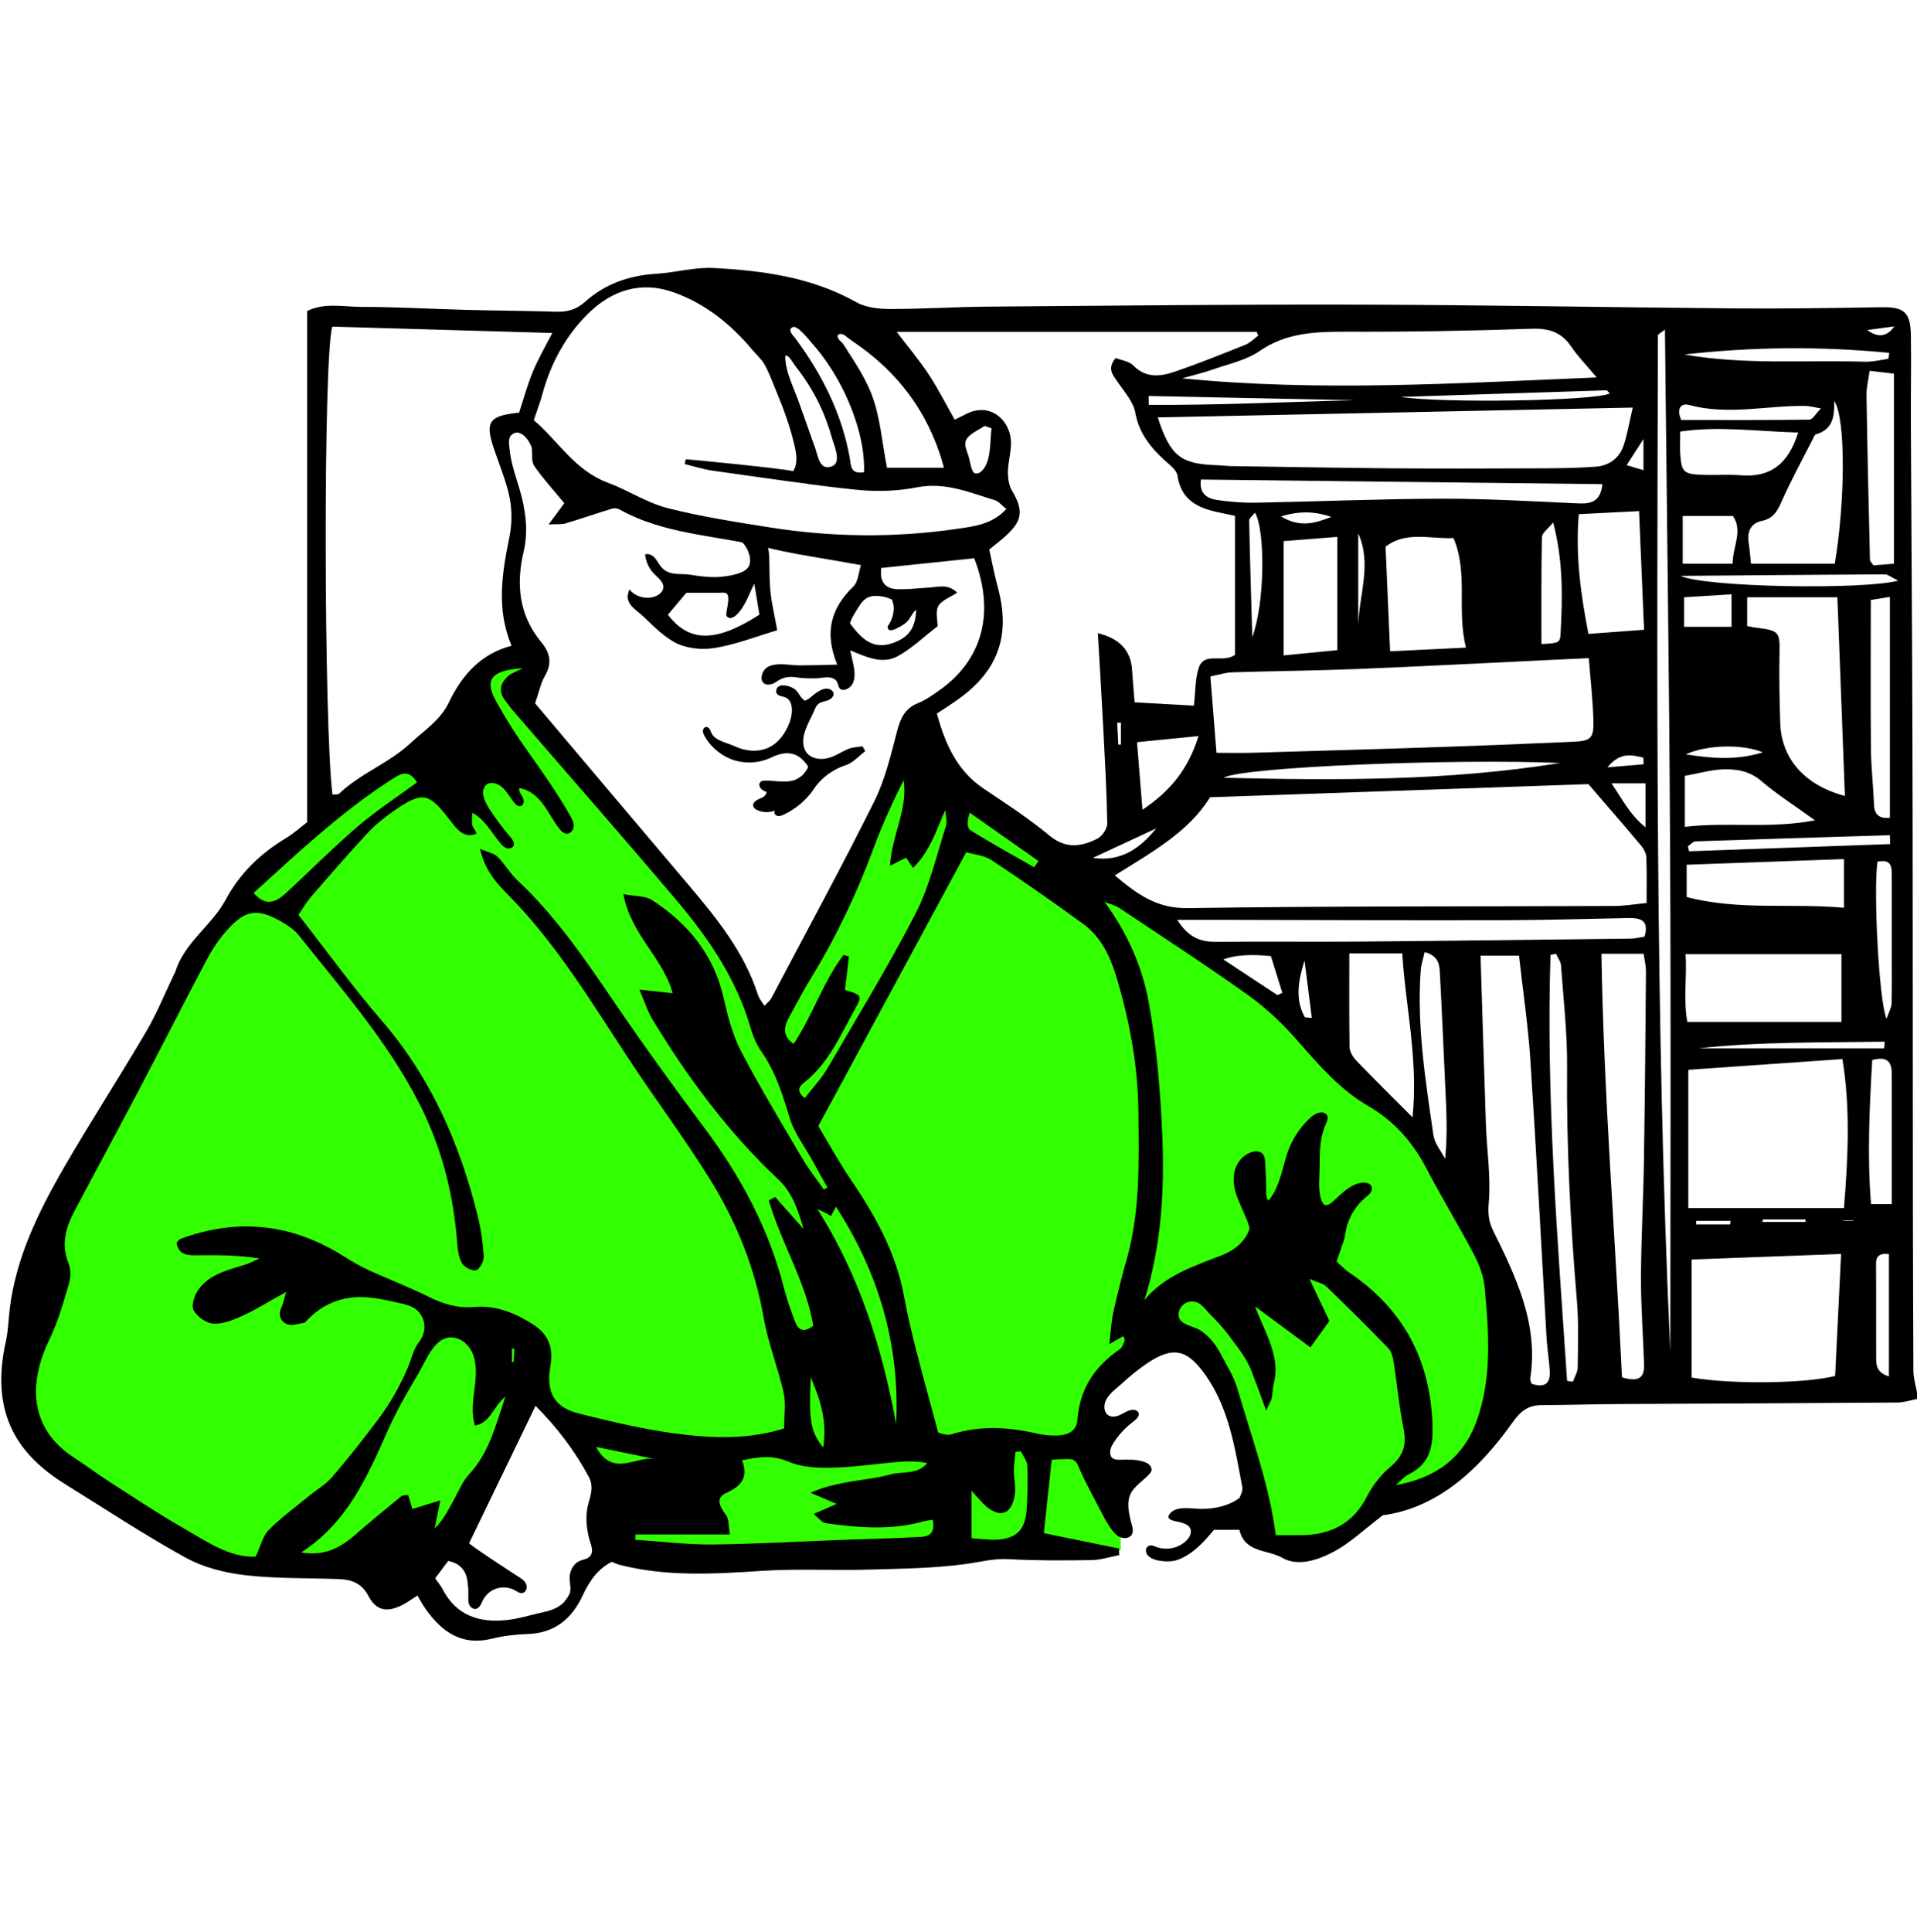 <?xml version="1.0" encoding="UTF-8"?> <svg xmlns="http://www.w3.org/2000/svg" width="129" height="130" viewBox="0 0 129 130" fill="none"><g clip-path="url(#clip0_147_573)"><path d="M31.695 45.804L34.42 43.917L36.084 44.825L35.143 46.807L37.482 49.982L43.801 57.456L50.384 66.72L51.735 68.917L58.801 54.925L60.947 49.075L61.695 48.406L65.65 53.468L72.716 58.673L85.014 66.72L89.114 70.898L93.986 74.957L96.638 78.897L100.207 84.89L100.786 91.576L101.534 93.94L100.786 96.447L97.265 99.527L93.986 100.506L91.309 102.87L87.933 103.968L84.894 103.658L85.135 101.533L83.375 95.826L81.156 92.006L79.106 89.904L76.574 91.576L73.777 93.94L73.367 97.45L75.416 102.297V104.302L69.388 104.135L61.261 104.302L45.537 105.043L40.907 104.04L41.172 100.172L38.953 97.044L36.638 93.773H35.505L34.034 96.471L30.995 102.297L28.198 105.019L26.196 106.762L23.061 105.019H19.13H15.055L12.45 103.371L4.106 99.169L0.851 95.396L1.526 89.451L3.166 82.694L12.45 64.858L16.526 59.032L29.5 49.982L31.695 45.804Z" fill="#32FF00"></path><path d="M20.668 55.332V20.924C21.817 20.352 23.069 20.638 24.266 20.646C26.611 20.646 28.948 20.781 31.292 20.845C33.34 20.9 35.396 20.908 37.444 20.972C38.182 20.996 38.793 20.821 39.363 20.312C40.712 19.095 42.342 18.531 44.165 18.419C45.45 18.34 46.735 17.966 48.004 18.03C51.344 18.205 54.629 18.65 57.632 20.336C58.291 20.709 59.19 20.789 59.977 20.789C62.129 20.789 64.281 20.646 66.442 20.63C74.825 20.566 83.217 20.471 91.601 20.495C99.985 20.519 108.36 20.678 116.744 20.749C120.029 20.773 123.305 20.725 126.589 20.67C128.123 20.646 128.565 20.98 128.589 22.57C128.621 24.662 128.573 26.753 128.589 28.844C128.621 35.794 128.677 42.752 128.693 49.702C128.718 57.137 128.709 64.572 128.718 72.007C128.718 78.734 128.726 85.461 128.758 92.196C128.758 92.753 128.942 93.309 129.087 94.105C128.613 94.192 128.139 94.359 127.666 94.359C121.45 94.407 115.234 94.43 109.019 94.462C107.26 94.47 105.502 94.526 103.743 94.534C102.843 94.534 102.33 94.931 101.792 95.687C99.511 98.907 96.708 101.46 93.054 101.945C91.737 102.947 90.854 103.798 89.81 104.362C88.734 104.943 87.361 105.428 86.277 104.8C85.313 104.243 83.755 104.482 83.402 102.923C82.824 102.923 82.246 102.923 81.691 102.923C81.017 103.742 80.174 104.672 79.114 104.983C78.632 105.126 77.082 105.07 77.114 104.283C77.114 104.14 77.226 104.012 77.363 103.981C77.516 103.941 77.668 104.02 77.821 104.076C78.503 104.33 79.33 104.156 79.844 103.639C80.061 103.424 80.23 103.09 80.085 102.812C79.973 102.589 79.708 102.502 79.475 102.43C79.202 102.343 78.431 102.303 78.672 101.913C79.09 101.245 80.23 101.523 80.864 101.516C81.78 101.508 82.663 101.325 83.41 100.776C83.434 100.689 83.651 100.331 83.595 100.037C83.097 97.42 82.711 94.764 81.113 92.498C79.892 90.773 78.937 90.542 77.17 91.735C76.56 92.148 75.998 92.618 75.46 93.111C75.002 93.532 74.368 93.93 74.319 94.597C74.303 94.844 74.392 95.114 74.609 95.234C74.849 95.377 75.163 95.297 75.42 95.17C75.677 95.043 75.918 94.876 76.198 94.852C76.359 94.836 76.544 94.892 76.608 95.027C76.713 95.249 76.48 95.48 76.279 95.631C75.765 96.013 75.315 96.482 74.97 97.015C74.809 97.253 74.665 97.532 74.713 97.818C74.777 98.208 75.114 98.216 75.436 98.208C75.95 98.2 76.423 98.176 76.921 98.327C77.074 98.375 77.226 98.438 77.339 98.542C77.451 98.645 77.524 98.82 77.475 98.971C77.443 99.066 77.371 99.146 77.299 99.218C76.777 99.766 76.054 100.14 75.95 100.927C75.885 101.38 75.974 101.834 76.078 102.279C76.15 102.589 76.375 103.074 76.086 103.336C75.893 103.511 75.596 103.511 75.363 103.408C75.13 103.305 74.954 103.106 74.801 102.899C74.488 102.478 74.247 102.001 74.006 101.531C73.532 100.609 73.019 99.687 72.609 98.74C72.481 98.446 72.408 98.239 72.063 98.168C71.926 98.144 70.778 98.184 70.77 98.216C70.593 99.846 70.425 101.428 70.24 103.146C71.934 103.488 73.613 103.83 75.299 104.179C75.299 104.33 75.307 104.474 75.315 104.625C74.697 104.744 74.07 104.951 73.452 104.959C71.589 104.99 69.718 104.998 67.855 104.895C66.843 104.839 65.912 105.102 64.94 105.229C62.756 105.523 60.531 105.539 58.323 105.603C55.986 105.666 53.633 105.531 51.304 105.682C48.076 105.897 44.864 106.088 41.692 105.277C41.523 105.237 41.371 105.15 41.17 105.078C40.206 105.563 39.66 106.382 39.202 107.36C38.496 108.871 37.355 109.865 35.548 109.929C34.729 109.96 33.902 110.048 33.107 110.247C31.059 110.748 29.727 109.785 28.642 108.251C28.45 107.98 28.289 107.686 28.088 107.344C27.663 107.615 27.341 107.861 26.98 108.028C26.008 108.489 25.302 108.346 24.796 107.376C24.346 106.517 23.663 106.271 22.812 106.239C20.708 106.159 18.588 106.215 16.508 105.976C15.143 105.817 13.706 105.46 12.517 104.808C9.755 103.289 7.121 101.547 4.439 99.885C1.315 97.953 -0.725 95.234 0.399 90.216C0.56 89.484 0.568 88.721 0.664 87.974C1.098 84.578 2.576 81.556 4.254 78.638C6.053 75.521 8.02 72.499 9.843 69.39C10.55 68.19 11.072 66.885 11.674 65.637C11.722 65.534 11.787 65.43 11.819 65.319C12.445 63.379 14.26 62.25 15.175 60.548C16.155 58.727 17.52 57.431 19.239 56.389C19.785 56.063 20.259 55.626 20.668 55.316V55.332ZM51.947 46.012C51.754 46.084 51.521 46.084 51.377 45.948C51.256 45.837 51.224 45.654 51.256 45.495C51.336 45.05 51.617 44.811 52.059 44.732C52.621 44.62 53.224 44.764 53.81 44.764C54.605 44.764 55.4 44.74 56.339 44.716C55.448 42.545 55.922 40.907 57.423 39.46C57.753 39.142 57.769 38.522 57.937 38.02C55.608 37.591 53.513 37.313 51.473 36.812C48.188 36.009 44.703 35.969 41.66 34.259C41.531 34.188 41.314 34.18 41.162 34.227C40.126 34.546 39.098 34.903 38.054 35.214C37.781 35.293 37.468 35.253 36.914 35.285C37.38 34.665 37.669 34.267 37.974 33.854C37.251 32.971 36.536 32.2 35.95 31.349C35.741 31.039 35.83 30.53 35.781 30.108C35.629 29.647 35.011 28.741 34.424 29.258C34.167 29.48 34.264 29.902 34.288 30.196C34.32 30.586 34.4 30.967 34.496 31.341C34.681 32.073 34.946 32.78 35.123 33.504C35.412 34.713 35.524 35.889 35.235 37.114C34.721 39.309 34.914 41.384 36.424 43.205C36.986 43.881 37.179 44.581 36.689 45.432C36.376 45.972 36.255 46.616 36.006 47.316C39.475 51.419 42.92 55.514 46.39 59.602C48.277 61.836 50.1 64.102 51.007 66.941C51.087 67.18 51.264 67.386 51.441 67.673C51.666 67.426 51.81 67.323 51.89 67.188C54.219 62.767 56.612 58.377 58.837 53.908C59.576 52.421 59.961 50.743 60.387 49.121C60.611 48.27 60.925 47.65 61.784 47.3C62.322 47.086 62.804 46.728 63.278 46.394C66.032 44.422 67.012 41.312 65.558 37.559C63.462 37.782 61.398 37.997 59.303 38.211C59.182 39.158 59.568 39.627 60.435 39.643C61.133 39.659 61.832 39.571 62.539 39.531C63.149 39.492 63.791 39.261 64.41 39.873C63.92 40.199 63.35 40.39 63.141 40.772C62.932 41.154 63.093 41.734 63.093 42.132C62.169 42.839 61.374 43.611 60.435 44.135C59.375 44.732 58.259 44.183 57.215 43.754C57.343 44.493 57.921 45.956 56.958 46.37C56.837 46.425 56.677 46.441 56.564 46.37C56.412 46.259 56.412 46.036 56.323 45.869C56.235 45.71 56.05 45.614 55.865 45.583C55.528 45.535 55.159 45.646 54.813 45.638C54.412 45.638 54.019 45.638 53.625 45.575C53.231 45.511 52.862 45.527 52.493 45.718C52.308 45.813 52.147 45.948 51.947 46.028V46.012ZM55.416 80.046C55.504 79.99 55.593 79.934 55.681 79.887C55.319 79.251 54.958 78.622 54.613 77.978C54.107 77.072 53.448 76.213 53.151 75.243C52.677 73.676 52.204 72.15 51.264 70.782C50.935 70.313 50.686 69.764 50.525 69.207C49.578 65.884 47.675 63.108 45.482 60.516C41.868 56.246 38.182 52.047 34.529 47.817C34.336 47.594 34.167 47.356 33.991 47.125C33.509 46.489 33.677 45.932 34.231 45.455C34.408 45.304 34.641 45.233 35.171 44.962C33.091 45.074 32.601 45.726 33.332 47.078C34.023 48.35 34.818 49.582 35.661 50.759C36.6 52.079 37.54 53.431 38.351 54.846C38.48 55.061 38.6 55.3 38.608 55.546C38.616 55.793 38.431 56.063 38.182 56.087C37.958 56.103 37.765 55.92 37.628 55.737C37.219 55.22 36.93 54.616 36.536 54.091C36.143 53.566 35.589 53.097 34.93 53.026C34.906 53.248 35.067 53.447 35.171 53.646C35.276 53.845 35.267 54.163 35.051 54.226C34.874 54.282 34.705 54.131 34.593 53.988C34.167 53.463 33.87 52.708 33.091 52.676C32.955 52.676 32.81 52.708 32.714 52.803C32.248 53.272 32.682 54.035 32.963 54.473C33.388 55.117 33.846 55.737 34.352 56.325C34.496 56.492 34.649 56.715 34.553 56.906C34.472 57.065 34.256 57.113 34.087 57.057C33.918 57.001 33.79 56.866 33.677 56.731C33.075 56.023 32.626 55.125 31.798 54.688C31.766 54.672 31.75 55.419 31.774 55.491C31.83 55.713 32.031 55.872 32.063 56.095C31.196 56.421 30.746 55.777 30.281 55.181C28.827 53.296 28.442 53.216 26.482 54.568C25.864 54.998 25.262 55.483 24.748 56.031C23.439 57.439 22.178 58.894 20.917 60.349C20.58 60.739 20.331 61.192 20.082 61.55C21.985 63.983 23.72 66.392 25.655 68.627C28.988 72.476 30.939 76.945 32.144 81.795C32.368 82.694 32.497 83.624 32.553 84.546C32.569 84.856 32.264 85.413 32.031 85.461C31.742 85.516 31.212 85.238 31.067 84.952C30.835 84.515 30.794 83.958 30.754 83.449C30.513 80.531 29.847 77.732 28.61 75.06C26.498 70.519 23.19 66.806 20.114 62.934C19.801 62.536 19.327 62.226 18.877 61.971C17.328 61.105 16.524 61.208 15.328 62.52C14.782 63.116 14.316 63.808 13.939 64.516C12.357 67.49 10.839 70.504 9.265 73.486C7.86 76.157 6.422 78.805 5.017 81.469C4.431 82.574 4.101 83.712 4.607 84.976C4.768 85.373 4.768 85.922 4.647 86.344C4.27 87.616 3.909 88.912 3.33 90.097C2.038 92.761 1.756 95.981 4.993 98.072C5.78 98.581 6.519 99.146 7.306 99.655C8.928 100.697 10.526 101.762 12.196 102.724C13.834 103.663 15.424 104.808 17.207 104.728C17.552 103.989 17.689 103.336 18.082 102.939C18.893 102.12 19.841 101.428 20.74 100.689C21.279 100.243 21.905 99.885 22.355 99.369C23.415 98.136 24.426 96.848 25.406 95.552C26.233 94.454 26.916 93.262 27.446 91.997C27.687 91.433 27.815 90.789 28.185 90.303C28.554 89.819 28.683 89.246 28.434 88.673C28.104 87.902 27.422 87.791 26.691 87.624C25.96 87.457 25.294 87.314 24.579 87.274C23.021 87.186 21.648 87.743 20.604 88.888C20.564 88.928 20.516 88.992 20.467 88.999C20.09 89.047 19.656 89.214 19.343 89.095C18.853 88.912 18.709 88.451 18.95 87.934C19.038 87.751 19.07 87.544 19.263 86.916C18.066 87.576 17.247 88.093 16.372 88.499C15.745 88.785 15.047 89.079 14.388 89.055C13.915 89.039 13.28 88.602 13.039 88.172C12.863 87.854 13.071 87.163 13.336 86.789C14.083 85.715 15.336 85.453 16.508 85.079C16.838 84.976 17.143 84.801 17.464 84.666C16.043 84.443 14.694 84.435 13.352 84.451C12.686 84.459 12.035 84.483 11.883 83.624C11.963 83.529 12.027 83.401 12.116 83.362C16.003 81.906 19.68 82.328 23.174 84.546C23.712 84.888 24.266 85.206 24.844 85.469C26.169 86.073 27.542 86.598 28.851 87.25C29.823 87.735 30.802 88.029 31.887 87.934C33.364 87.807 34.609 88.308 35.846 89.087C36.97 89.803 37.235 90.725 37.034 91.91C36.737 93.651 37.267 94.693 39.002 95.114C41.379 95.703 43.788 96.275 46.221 96.538C48.349 96.768 50.541 96.8 52.766 96.1C52.766 95.273 52.902 94.454 52.734 93.699C52.356 92.005 51.69 90.367 51.393 88.665C50.806 85.302 49.554 82.201 47.771 79.33C46.028 76.515 44.021 73.859 42.206 71.084C39.748 67.339 37.436 63.498 34.256 60.27C33.485 59.482 32.642 58.616 32.304 57.113C32.866 57.351 33.26 57.415 33.485 57.645C33.975 58.139 34.328 58.775 34.834 59.244C37.46 61.701 39.435 64.643 41.443 67.585C43.378 70.424 45.394 73.199 47.45 75.951C49.883 79.211 51.754 82.718 52.758 86.662C52.959 87.449 53.231 88.22 53.529 88.976C53.729 89.5 54.115 89.675 54.725 89.19C54.243 86.256 52.573 83.64 51.738 80.769C51.882 80.69 52.019 80.61 52.163 80.531C52.718 81.151 53.264 81.771 54.075 82.686C53.657 81.231 53.256 80.181 52.388 79.362C48.999 76.181 46.277 72.492 43.884 68.547C43.579 68.038 43.402 67.45 43.025 66.583C44.005 66.687 44.583 66.75 45.265 66.822C44.639 64.46 42.447 62.878 41.949 60.158C42.792 60.317 43.426 60.27 43.852 60.54C46.285 62.114 48.028 64.214 48.686 67.108C48.967 68.341 49.281 69.605 49.859 70.71C51.144 73.175 52.589 75.553 54.002 77.954C54.428 78.678 54.958 79.346 55.44 80.038L55.416 80.046ZM74.649 90.439C74.745 89.596 74.777 88.92 74.922 88.268C75.195 87.027 75.516 85.787 75.861 84.562C76.737 81.382 76.632 78.129 76.608 74.877C76.584 71.72 76.014 68.651 75.098 65.637C74.681 64.277 74.07 63.021 72.898 62.162C70.874 60.691 68.819 59.252 66.731 57.868C66.233 57.542 65.55 57.486 65.02 57.335C61.679 63.514 58.427 69.533 55.062 75.76C55.721 76.849 56.444 78.177 57.287 79.418C58.941 81.843 60.33 84.364 60.852 87.298C61.077 88.546 61.382 89.787 61.696 91.011C62.137 92.737 62.619 94.462 63.133 96.379C63.254 96.403 63.695 96.609 64.024 96.498C65.936 95.894 67.831 95.997 69.75 96.442C70.2 96.546 70.682 96.593 71.139 96.578C71.83 96.554 72.448 96.315 72.504 95.52C72.657 93.452 73.661 91.926 75.355 90.773C75.524 90.653 75.604 90.383 75.685 90.168C75.709 90.097 75.628 89.985 75.588 89.89C75.347 90.025 75.106 90.168 74.649 90.431V90.439ZM83.113 34.705C82.631 34.601 82.406 34.553 82.173 34.506C80.712 34.22 79.483 33.719 79.234 31.985C79.178 31.611 78.696 31.269 78.367 30.967C77.411 30.085 76.648 29.138 76.399 27.779C76.271 27.047 75.677 26.379 75.227 25.727C74.89 25.234 74.472 24.805 75.074 24.089C75.46 24.24 75.982 24.296 76.263 24.59C77.114 25.457 78.078 25.337 79.041 25.011C80.647 24.463 82.221 23.827 83.795 23.198C84.117 23.071 84.382 22.793 84.671 22.578C84.638 22.491 84.598 22.403 84.566 22.324H60.339C61.15 23.389 61.896 24.28 62.523 25.234C63.149 26.188 63.663 27.214 64.241 28.232C64.522 28.097 64.723 28.009 64.924 27.898C66.666 26.944 68.072 28.343 68.032 29.878C68.016 30.514 67.831 31.142 67.823 31.77C67.823 32.192 67.895 32.669 68.104 33.019C68.875 34.315 68.811 35.023 67.702 36.033C67.365 36.343 67.004 36.613 66.57 36.971C66.763 37.838 66.923 38.688 67.148 39.523C68.016 42.704 67.196 45.082 64.538 47.006C64.032 47.372 63.511 47.698 63.045 48.008C63.623 50.131 64.434 51.873 66.193 53.057C67.694 54.067 69.22 55.053 70.609 56.206C71.718 57.129 72.761 56.97 73.846 56.421C74.175 56.254 74.52 55.737 74.512 55.379C74.472 53.177 74.344 50.974 74.231 48.779C74.127 46.736 73.998 44.684 73.878 42.601C75.339 42.94 76.108 43.775 76.183 45.106C76.223 45.782 76.287 46.449 76.351 47.252C77.772 47.332 79.025 47.404 80.342 47.475C80.455 46.489 80.422 45.654 80.671 44.923C81.057 43.809 82.278 44.652 83.105 44.056V34.713L83.113 34.705ZM22.363 53.455C22.523 53.439 22.732 53.479 22.828 53.391C24.25 52.032 26.153 51.364 27.614 50.004C28.546 49.137 29.622 48.469 30.2 47.268C31.076 45.447 32.328 43.992 34.424 43.444C33.38 40.963 33.79 38.545 34.272 36.168C34.513 34.983 34.448 33.894 34.127 32.788C33.886 31.953 33.565 31.142 33.284 30.323C32.609 28.383 32.866 27.969 34.93 27.763C35.227 26.856 35.484 25.91 35.854 25.011C36.215 24.137 36.697 23.31 37.163 22.403C32.079 22.252 27.189 22.117 22.355 21.974C21.736 24.304 21.8 48.851 22.371 53.471L22.363 53.455ZM93.922 99.917C96.54 99.464 98.451 98.12 99.358 95.631C100.418 92.713 100.185 89.683 99.92 86.686C99.856 85.898 99.551 85.095 99.182 84.387C98.154 82.431 96.997 80.547 95.978 78.591C95.062 76.833 93.801 75.41 92.099 74.424C90.18 73.319 88.79 71.696 87.361 70.066C86.373 68.937 85.265 67.864 84.044 66.989C81.194 64.953 78.254 63.045 75.339 61.097C75.042 60.898 74.665 60.818 74.328 60.675C75.853 62.758 76.857 65.017 77.291 67.394C77.829 70.353 78.086 73.382 78.214 76.388C78.367 80.093 78.158 83.799 77.01 87.465C78.407 85.779 80.374 85.183 82.254 84.435C83.105 84.093 83.747 83.56 84.068 82.733C84.149 82.527 83.707 81.62 83.611 81.39C83.41 80.912 83.185 80.467 83.081 79.958C82.976 79.449 82.992 78.901 83.209 78.431C83.426 77.962 83.86 77.565 84.374 77.477C84.558 77.445 84.759 77.453 84.903 77.573C85.104 77.724 85.128 78.01 85.144 78.264L85.209 79.743C85.217 80.014 85.136 80.586 85.361 80.769C86.028 80.038 86.285 78.726 86.558 77.803C86.839 76.849 87.369 75.974 88.084 75.283C88.284 75.092 88.509 74.909 88.79 74.853C88.975 74.821 89.192 74.853 89.288 75.02C89.401 75.203 89.304 75.434 89.216 75.624C88.702 76.801 88.838 77.891 88.782 79.115C88.758 79.64 88.742 80.237 88.919 80.746C89.16 81.437 89.625 80.897 89.979 80.57C90.469 80.117 91.007 79.64 91.673 79.569C91.914 79.545 92.219 79.608 92.299 79.839C92.356 79.982 92.299 80.141 92.211 80.26C92.123 80.38 92.002 80.475 91.882 80.57C91.312 81.048 90.886 81.692 90.661 82.399C90.541 82.781 90.533 83.147 90.404 83.521C90.244 83.974 90.091 84.427 89.939 84.872C90.3 85.191 90.493 85.413 90.726 85.572C94.403 88.021 96.234 91.441 96.395 95.822C96.443 97.285 96.251 98.462 94.813 99.178C94.476 99.345 94.219 99.663 93.93 99.917H93.922ZM81.426 53.638C80.013 55.952 77.507 57.343 75.018 58.894C76.536 60.174 77.853 61.128 79.917 61.097C89.473 60.953 99.029 60.993 108.593 60.953C109.284 60.953 109.966 60.834 110.802 60.755C110.802 59.649 110.826 58.679 110.786 57.701C110.778 57.439 110.641 57.145 110.472 56.938C109.292 55.53 108.079 54.139 106.891 52.755C98.612 53.041 90.18 53.336 81.434 53.638H81.426ZM54.388 32.558C52.244 32.279 50.108 31.969 47.964 31.667C47.329 31.58 46.703 31.373 46.076 31.222C46.1 31.118 46.125 31.007 46.149 30.904C46.149 30.872 52.774 31.532 53.376 31.699C53.689 31.222 53.609 30.593 53.48 30.037C53.191 28.757 52.742 27.524 52.236 26.316C51.987 25.719 51.762 25.075 51.441 24.51C51.232 24.145 50.879 23.843 50.606 23.516C49.208 21.839 47.482 20.447 45.402 19.692C43.137 18.865 41.178 19.533 39.604 21.075C38.054 22.586 37.034 24.494 36.472 26.61C36.328 27.142 36.119 27.659 35.918 28.264C37.556 29.655 38.68 31.651 40.889 32.47C42.246 32.971 43.499 33.814 44.88 34.172C47.136 34.752 49.457 35.11 51.762 35.476C55.946 36.144 60.162 36.192 64.354 35.587C65.502 35.42 66.763 35.293 67.718 34.243C67.397 33.989 67.204 33.734 66.956 33.655C65.245 33.138 63.607 32.414 61.704 32.788C60.403 33.043 59.005 33.09 57.688 32.955C56.58 32.844 55.48 32.709 54.372 32.566L54.388 32.558ZM106.907 44.279C105.951 44.326 105.317 44.35 104.674 44.382C100.234 44.597 95.785 44.827 91.344 45.01C88.533 45.121 85.723 45.145 82.912 45.233C82.478 45.249 82.045 45.392 81.45 45.511C81.587 47.237 81.715 48.827 81.86 50.648C82.639 50.648 83.386 50.664 84.133 50.648C88.461 50.521 92.789 50.401 97.126 50.25C100.049 50.155 102.98 50.028 105.903 49.901C107.027 49.853 107.252 49.662 107.228 48.549C107.196 47.173 107.035 45.797 106.915 44.286L106.907 44.279ZM84.454 87.902C84.912 89.111 85.586 90.264 85.787 91.552C85.883 92.148 85.827 92.641 85.691 93.214C85.626 93.508 85.642 93.81 85.57 94.105C85.538 94.24 85.185 94.852 85.217 94.931C84.888 94.017 84.55 93.111 84.205 92.212C83.908 91.441 83.402 90.805 82.912 90.136C82.47 89.532 81.989 88.968 81.45 88.443C81.033 88.029 80.768 87.473 80.061 87.576C79.724 87.624 79.435 87.886 79.347 88.204C79.09 89.143 80.23 89.143 80.792 89.516C81.386 89.906 81.82 90.478 82.149 91.099C82.551 91.87 83.032 92.625 83.273 93.445C84.213 96.689 85.409 99.87 85.851 103.281C86.421 103.281 87.007 103.281 87.586 103.281C89.553 103.257 91.047 102.51 91.978 100.697C92.364 99.949 92.918 99.218 93.568 98.685C94.452 97.945 94.668 97.174 94.444 96.085C94.147 94.621 94.018 93.118 93.785 91.639C93.737 91.313 93.641 90.932 93.432 90.709C92.059 89.294 90.661 87.91 89.24 86.542C89.031 86.344 88.686 86.288 88.116 86.041C88.67 87.21 89.079 88.077 89.457 88.872C88.999 89.5 88.606 90.057 88.18 90.645C86.951 89.739 85.715 88.825 84.486 87.91L84.454 87.902ZM77.909 28.089C78.768 30.697 79.443 31.222 81.932 31.301C82.221 31.309 82.519 31.349 82.808 31.357C86.437 31.413 90.067 31.476 93.697 31.508C96.981 31.532 100.258 31.524 103.542 31.508C104.827 31.508 106.112 31.492 107.389 31.397C108.272 31.333 108.955 30.832 109.244 30.005C109.501 29.266 109.621 28.486 109.87 27.421C99.093 27.643 88.557 27.858 77.901 28.081L77.909 28.089ZM124.084 81.278C124.373 77.748 124.51 74.464 123.98 71.251C120.47 71.498 117.057 71.736 113.612 71.975V81.278H124.084ZM113.837 84.737V92.681C116.584 93.15 121.514 93.079 123.49 92.57C123.618 89.906 123.747 87.234 123.891 84.364C120.502 84.491 117.186 84.61 113.845 84.737H113.837ZM79.563 25.457C88.782 26.363 97.921 25.791 107.445 25.393C106.738 24.542 106.176 23.978 105.742 23.334C105.084 22.355 104.257 22.077 103.068 22.117C98.917 22.26 94.757 22.332 90.597 22.316C88.525 22.316 86.574 22.371 84.767 23.612C83.884 24.224 82.735 24.471 81.683 24.836C80.985 25.083 80.262 25.25 79.555 25.457H79.563ZM29.261 106.159C29.47 106.454 29.662 106.676 29.791 106.931C30.698 108.672 32.224 109.189 34.063 108.998C34.866 108.919 35.661 108.664 36.456 108.489C37.01 108.37 37.612 108.195 37.99 107.742C38.134 107.567 38.319 107.32 38.367 107.098C38.44 106.74 38.287 106.35 38.343 105.976C38.407 105.571 38.64 105.165 39.026 105.006C39.227 104.927 39.451 104.903 39.62 104.776C40.062 104.426 39.716 103.837 39.62 103.416C39.451 102.661 39.387 101.913 39.596 101.158C39.773 100.522 39.957 99.973 39.612 99.337C38.672 97.603 37.516 96.061 36.038 94.582C34.537 97.691 33.107 100.641 31.573 103.814C31.533 103.901 34.577 105.881 34.866 106.064C35.083 106.199 35.308 106.342 35.404 106.573C35.5 106.803 35.404 107.13 35.155 107.177C34.978 107.209 34.818 107.09 34.665 107.002C34.296 106.796 33.846 106.74 33.437 106.867C33.027 106.994 32.682 107.281 32.497 107.662C32.385 107.893 32.28 108.195 32.023 108.243C31.798 108.283 31.59 108.076 31.541 107.861C31.477 107.559 31.541 107.185 31.509 106.867C31.477 106.597 31.469 106.318 31.389 106.056C31.212 105.46 30.762 105.134 30.16 105.014C29.879 105.388 29.574 105.794 29.277 106.191L29.261 106.159ZM103.084 93.103C103.847 93.349 104.337 93.174 104.289 92.268C104.249 91.52 104.12 90.773 104.072 90.025C103.711 83.783 103.39 77.533 102.98 71.299C102.827 68.953 102.474 66.623 102.217 64.293H99.631C99.752 68.174 99.864 71.935 99.993 75.696C100.057 77.43 100.33 79.171 100.185 80.889C100.121 81.628 100.169 82.169 100.483 82.805C102.032 85.938 103.542 89.095 102.972 92.753C102.956 92.856 103.028 92.967 103.076 93.118L103.084 93.103ZM34.023 93.945C33.147 94.677 33.019 95.711 31.967 95.909C31.453 94.327 32.433 92.609 31.806 91.059C31.606 90.574 31.204 90.16 30.698 90.025C29.325 89.651 28.699 91.488 28.16 92.395C27.414 93.643 26.691 94.908 26.097 96.236C24.707 99.369 23.358 102.454 20.267 104.442C21.808 104.72 22.901 104.132 23.912 103.249C24.924 102.366 25.96 101.523 26.996 100.673C27.108 100.585 27.309 100.609 27.462 100.577C27.566 100.919 27.663 101.221 27.751 101.523C28.369 101.333 28.899 101.166 29.63 100.943C29.477 101.706 29.365 102.271 29.245 102.836C29.791 102.303 30.104 101.698 30.441 101.094C30.811 100.442 31.092 99.703 31.59 99.162C32.907 97.738 33.332 95.973 34.015 93.945H34.023ZM109.155 92.665C110.464 93.063 110.657 92.506 110.633 91.767C110.569 89.858 110.424 87.95 110.424 86.041C110.432 83.377 110.585 80.722 110.625 78.058C110.689 73.827 110.729 69.589 110.761 65.359C110.761 64.977 110.665 64.595 110.601 64.166H107.766C107.919 73.764 108.706 83.21 109.147 92.665H109.155ZM54.155 73.883C54.693 73.183 55.263 72.579 55.673 71.887C57.688 68.428 59.784 65.009 61.615 61.454C62.555 59.626 63.021 57.55 63.655 55.57C63.759 55.252 63.631 54.854 63.607 54.497C62.996 55.888 62.571 57.28 61.439 58.393C61.23 58.075 61.101 57.892 60.973 57.701C60.668 57.852 60.355 58.011 59.897 58.242C60.009 56.166 61.117 54.433 60.804 52.493C60.073 53.956 59.399 55.419 58.837 56.93C57.705 59.991 56.331 62.925 54.629 65.709C54.083 66.599 53.601 67.53 53.095 68.444C52.726 69.112 52.661 69.724 53.408 70.233C54.701 68.285 55.384 66.058 56.765 64.246C56.885 64.285 57.006 64.317 57.126 64.357C57.038 65.112 56.95 65.868 56.853 66.607C57.945 66.917 58.042 66.981 57.584 67.792C56.596 69.557 55.809 71.466 54.163 72.794C53.826 73.064 53.513 73.342 54.147 73.875L54.155 73.883ZM117.579 42.124C117.893 42.179 118.061 42.219 118.23 42.235C119.723 42.418 119.78 42.537 119.748 43.937C119.715 45.503 119.748 47.062 119.796 48.628C119.868 51.022 121.41 52.819 124.148 53.55C123.98 49.066 123.811 44.652 123.642 40.183H117.571V42.116L117.579 42.124ZM62.772 102.247C62.507 102.287 62.346 102.303 62.194 102.343C60.001 102.963 57.785 102.788 55.568 102.478C55.319 102.446 55.103 102.136 54.749 101.857C55.343 101.603 55.737 101.428 56.307 101.182C55.6 100.879 55.078 100.657 54.548 100.434C55.504 99.997 56.412 99.83 57.311 99.671C58.178 99.52 59.062 99.44 59.897 99.202C60.724 98.971 61.712 99.249 62.402 98.43C61.712 98.295 61.037 98.303 60.371 98.359C58.925 98.478 57.48 98.709 56.026 98.74C55.046 98.764 53.978 98.725 53.103 98.351C52.035 97.889 51.087 97.993 49.931 98.247C50.373 99.369 49.899 99.981 48.887 100.434C48.212 100.736 48.309 101.205 48.855 101.929C49.064 102.207 49.008 102.669 49.112 103.233H42.76C42.76 103.352 42.752 103.472 42.744 103.591C44.478 103.702 46.205 103.925 47.94 103.909C50.919 103.877 53.89 103.702 56.861 103.591C58.443 103.535 60.017 103.503 61.599 103.416C62.202 103.384 62.996 103.456 62.764 102.239L62.772 102.247ZM123.915 68.754V64.19H113.428C113.524 65.756 113.267 67.275 113.548 68.754H123.923H123.915ZM79.218 61.884C80.029 63.148 80.856 63.371 81.868 63.363C85.064 63.331 88.26 63.371 91.456 63.347C97.543 63.299 103.622 63.22 109.71 63.148C110.039 63.148 110.368 63.061 110.665 63.013C111.002 61.868 110.336 61.749 109.541 61.764C106.851 61.812 104.16 61.9 101.47 61.908C94.918 61.924 88.373 61.9 81.82 61.884C81.073 61.884 80.326 61.884 79.226 61.884H79.218ZM112.4 90.948C112.4 80.237 112.448 68.627 112.384 57.017C112.327 45.463 112.159 33.909 112.038 22.173C111.725 22.427 111.565 22.491 111.565 22.554C111.508 45.646 111.372 68.73 112.4 90.948ZM123.425 26.999C123.45 28.025 123.337 28.9 122.197 29.218C122.117 29.242 122.06 29.401 122.012 29.496C121.281 30.927 120.51 32.343 119.86 33.806C119.579 34.442 119.298 34.888 118.575 35.039C117.828 35.198 117.563 35.738 117.668 36.478C117.74 36.971 117.78 37.464 117.828 37.925H123.466C124.164 33.806 124.22 28.144 123.434 26.991L123.425 26.999ZM95.054 75.179C95.448 71.211 94.58 67.736 94.363 64.142H90.798C90.798 66.297 90.782 68.357 90.814 70.416C90.814 70.726 91.015 71.092 91.24 71.323C92.396 72.531 93.592 73.708 95.054 75.171V75.179ZM98.652 43.579C98.009 41.066 98.82 38.561 97.808 36.2C96.226 36.271 94.612 35.715 93.239 36.78C93.344 39.126 93.44 41.368 93.544 43.817C95.215 43.738 96.829 43.658 98.652 43.571V43.579ZM107.838 32.574C98.764 32.47 89.794 32.367 80.816 32.263C80.68 33.202 81.218 33.536 81.9 33.639C82.767 33.766 83.651 33.838 84.518 33.822C88.726 33.742 92.934 33.56 97.142 33.552C100.177 33.552 103.213 33.734 106.248 33.87C107.132 33.909 107.718 33.687 107.83 32.574H107.838ZM106.24 34.593C106.016 37.353 106.361 39.929 106.891 42.648C108.192 42.553 109.372 42.466 110.633 42.37C110.513 39.531 110.408 36.923 110.296 34.386C108.882 34.458 107.67 34.522 106.232 34.593H106.24ZM124.084 57.797C120.438 57.924 117.017 58.051 113.5 58.178V60.349C117.025 61.279 120.575 60.747 124.084 61.073V57.797ZM86.381 44.096C87.762 43.961 88.83 43.857 89.995 43.738V36.12C88.654 36.223 87.529 36.311 86.381 36.406V44.096ZM105.453 92.896C105.582 92.92 105.718 92.944 105.847 92.959C105.959 92.641 106.16 92.323 106.168 92.005C106.184 90.502 106.24 88.984 106.112 87.489C105.678 82.296 105.405 77.096 105.453 71.879C105.477 69.573 105.212 67.259 105.044 64.953C105.028 64.683 104.819 64.428 104.707 64.166L104.337 64.238C104.032 73.811 104.811 83.346 105.453 92.888V92.896ZM56.412 22.515C56.355 22.562 56.339 22.642 56.412 22.777C56.484 22.912 56.628 23 56.717 23.119C56.837 23.27 56.934 23.453 57.038 23.612C57.239 23.93 57.447 24.24 57.64 24.558C58.026 25.186 58.387 25.838 58.652 26.53C59.238 28.049 59.351 29.751 59.688 31.468C60.885 31.468 62.089 31.468 63.519 31.468C63.125 29.981 62.515 28.558 61.679 27.262C60.981 26.188 60.138 25.21 59.182 24.359C58.692 23.922 58.178 23.516 57.64 23.143C57.375 22.96 57.11 22.777 56.861 22.57C56.741 22.467 56.508 22.435 56.412 22.515ZM113.379 52.199V55.626C116.262 55.284 119.097 55.777 122.133 55.188C120.759 54.194 119.571 53.439 118.519 52.541C117.732 51.865 116.841 51.729 115.917 51.761C115.114 51.793 114.319 52.032 113.379 52.199ZM125.811 24.956C125.73 25.576 125.594 26.085 125.602 26.586C125.658 30.283 125.746 33.973 125.835 37.671C125.835 37.766 125.955 37.861 126.067 38.036C126.469 38.005 126.911 37.973 127.449 37.925V25.139C126.879 25.075 126.389 25.019 125.819 24.948L125.811 24.956ZM121.016 29.099C118.246 29.027 115.676 28.645 113.066 29.035C113.066 29.592 113.042 30.053 113.066 30.506C113.147 31.747 113.291 31.898 114.512 31.945C115.387 31.985 116.262 31.906 117.138 31.977C119.137 32.136 120.342 31.222 121.008 29.091L121.016 29.099ZM127.176 55.021V40.16C126.662 40.239 126.284 40.303 125.891 40.366C125.891 43.762 125.867 47.054 125.899 50.338C125.907 51.602 126.059 52.867 126.108 54.131C126.132 54.783 126.421 55.085 127.176 55.021ZM60.306 95.798C60.563 90.494 59.142 85.636 56.251 81.183C56.163 81.35 56.042 81.564 55.914 81.811C55.729 81.708 55.584 81.612 55.432 81.541C55.295 81.469 55.151 81.421 55.014 81.358C57.841 85.827 59.367 90.701 60.306 95.806V95.798ZM95.865 64.055C95.769 64.508 95.624 64.913 95.6 65.327C95.335 69.048 95.929 72.714 96.459 76.38C96.54 76.929 96.973 77.438 97.246 77.962C97.415 76.316 97.335 74.782 97.262 73.247C97.142 70.71 97.037 68.166 96.901 65.629C96.869 65.033 96.901 64.333 95.873 64.055H95.865ZM28.056 52.636C27.478 51.674 26.884 52.103 26.346 52.445C22.949 54.632 20.034 57.375 17.062 60.079C17.978 61.112 18.677 60.611 19.351 59.991C20.925 58.528 22.443 57.001 24.073 55.602C25.302 54.552 26.667 53.662 28.064 52.636H28.056ZM104.988 51.332C97.985 51.03 83.635 51.586 82.334 52.326C89.89 52.509 97.439 52.548 104.988 51.332ZM125.987 71.315C125.802 74.527 125.642 77.772 125.907 81.008H127.304C127.304 78.042 127.304 75.155 127.304 72.269C127.304 71.49 127.055 71.028 125.995 71.315H125.987ZM80.655 49.519C79.009 49.686 77.829 49.805 76.512 49.932C76.64 51.507 76.753 52.867 76.881 54.481C78.72 53.232 79.925 51.833 80.655 49.519ZM113.355 23.85C117.354 24.558 121.442 24.216 125.505 24.335C126.019 24.351 126.541 24.216 127.055 24.145C127.079 24.145 127.087 24.041 127.103 23.994C127.111 23.938 127.119 23.882 127.128 23.739C122.55 23.294 117.981 23.326 113.347 23.85H113.355ZM113.235 37.925H116.592C116.6 36.764 117.306 35.715 116.608 34.713H113.235V37.925ZM58.146 31.778C58.178 30.625 57.961 29.472 57.608 28.375C57.191 27.063 56.588 25.807 55.833 24.654C55.472 24.105 55.071 23.572 54.629 23.079C54.42 22.849 53.673 21.87 53.352 22.006C52.95 22.173 53.376 22.578 53.513 22.753C55.303 25.147 56.66 27.858 57.182 30.808C57.271 31.293 57.199 31.929 58.146 31.77V31.778ZM65.382 100.299V103.488C65.903 103.527 66.361 103.583 66.827 103.591C68.313 103.591 68.987 103.01 69.084 101.571C69.148 100.593 69.172 99.599 69.132 98.621C69.116 98.287 68.851 97.969 68.706 97.643C68.586 97.651 68.457 97.667 68.337 97.675C68.297 98.088 68.224 98.494 68.224 98.907C68.224 99.48 68.377 100.068 68.281 100.617C68.064 101.889 67.293 102.152 66.329 101.317C66.08 101.102 65.871 100.832 65.39 100.307L65.382 100.299ZM104.522 35.142C104.177 35.571 103.767 35.85 103.759 36.136C103.711 38.529 103.727 40.931 103.727 43.332C104.931 43.261 104.988 43.261 105.02 42.553C105.148 40.152 105.196 37.75 104.514 35.142H104.522ZM127.746 39.07C127.224 38.816 127.039 38.641 126.854 38.641C122.398 38.665 117.933 38.704 113.09 38.744C114.729 39.515 125.377 39.698 127.746 39.062V39.07ZM126.341 57.971C126.059 59.912 126.437 67.347 126.951 68.54C127.103 68.094 127.272 67.816 127.288 67.53C127.32 66.552 127.304 65.566 127.304 64.587C127.304 62.679 127.304 60.779 127.304 58.87C127.304 58.313 127.272 57.781 126.349 57.971H126.341ZM61.655 41.026C61.35 41.249 61.27 41.639 60.989 41.877C60.78 42.06 60.443 42.235 60.186 42.346C60.106 42.378 60.017 42.41 59.929 42.402C59.841 42.394 59.752 42.338 59.736 42.251C59.712 42.163 59.776 42.076 59.825 41.996C60.025 41.686 60.138 41.312 60.146 40.939C60.146 40.788 60.13 40.676 60.081 40.533C60.009 40.311 60.081 40.366 59.857 40.271C59.535 40.128 59.029 40.056 58.676 40.112C58.355 40.167 58.122 40.358 57.929 40.613C57.809 40.772 57.118 41.845 57.215 41.965C57.929 42.895 58.676 43.754 60.081 43.261C61.142 42.887 61.599 42.275 61.655 41.018V41.026ZM56.074 31.325C56.62 31.023 56.098 29.886 55.978 29.441C55.761 28.677 55.488 27.922 55.143 27.206C54.854 26.602 54.516 26.021 54.139 25.465C53.946 25.186 53.754 24.916 53.545 24.654C53.392 24.455 53.224 24.137 53.031 23.978C52.79 23.779 52.846 24.089 52.862 24.296C52.894 24.614 52.974 24.932 53.071 25.242C53.272 25.87 53.553 26.467 53.77 27.087C54.131 28.105 54.492 29.122 54.854 30.14C55.054 30.705 55.159 31.739 56.034 31.349C56.05 31.349 56.058 31.333 56.074 31.333V31.325ZM127.192 56.787C127.192 56.588 127.184 56.389 127.176 56.19C122.823 56.325 118.463 56.453 114.11 56.604C113.934 56.604 113.765 56.819 113.588 56.93C113.612 57.041 113.636 57.16 113.66 57.272C118.174 57.113 122.679 56.946 127.192 56.787ZM113.138 28.256C115.965 28.256 118.864 28.272 121.763 28.232C121.972 28.232 122.173 27.85 122.534 27.476C122.004 27.389 121.739 27.309 121.474 27.309C118.872 27.278 116.278 27.953 113.669 27.246C113.147 27.103 112.777 27.46 113.138 28.256ZM127.111 92.602V84.364C126.236 84.284 126.236 84.729 126.244 85.222C126.26 87.242 126.244 89.254 126.252 91.274C126.252 91.79 126.236 92.331 127.111 92.602ZM116.519 42.171V39.985C115.395 40.056 114.383 40.12 113.331 40.183V42.171H116.519ZM94.243 26.705C97.086 27.142 107.284 26.976 108.328 26.474C108.248 26.403 108.168 26.26 108.087 26.26C103.478 26.403 98.876 26.554 94.243 26.705ZM84.269 42.855C85.12 40.581 85.153 35.715 84.454 34.49C84.301 34.689 84.052 34.856 84.06 35.023C84.109 37.631 84.197 40.247 84.269 42.855ZM77.299 26.642C77.299 26.84 77.299 27.039 77.307 27.238C81.94 27.27 86.566 27.039 91.199 26.928C86.566 26.832 81.932 26.737 77.299 26.642ZM85.963 66.949C86.076 66.901 86.18 66.854 86.293 66.798C86.028 65.955 85.771 65.104 85.522 64.325C84.162 64.182 83.094 64.256 82.318 64.548C83.57 65.375 84.767 66.162 85.963 66.949ZM66.715 28.812C66.562 28.757 66.409 28.709 66.257 28.653C65.879 28.932 65.052 29.242 64.964 29.759C64.916 30.061 65.109 30.458 65.189 30.737C65.277 31.007 65.358 31.739 65.59 31.834C65.863 31.945 66.128 31.651 66.257 31.452C66.698 30.768 66.618 29.6 66.723 28.812H66.715ZM126.79 70.527C126.806 70.376 126.814 70.233 126.83 70.082C122.655 70.146 118.471 70.074 114.311 70.527H126.79ZM69.597 58.353C69.694 58.21 69.782 58.067 69.879 57.924C68.337 56.842 66.795 55.753 65.253 54.672C65.076 55.204 65.068 55.705 65.293 55.848C66.698 56.731 68.16 57.526 69.597 58.353ZM110.729 52.7H108.441C109.188 53.805 109.677 54.807 110.729 55.658V52.7ZM113.444 50.751C115.098 51.006 116.752 51.189 118.623 50.616C117.29 50.059 114.897 50.083 113.444 50.751ZM54.556 92.665C54.42 95.607 54.548 96.331 55.392 97.381C55.681 95.599 55.183 94.128 54.556 92.665ZM91.4 42.171C91.424 40.08 92.348 37.981 91.4 35.889V42.171ZM77.797 55.737C76.375 56.397 74.962 57.057 73.54 57.717C75.436 57.995 76.721 57.073 77.797 55.737ZM40.11 97.341C41.226 99.424 42.792 97.953 44.037 98.152C42.808 97.897 41.579 97.643 40.11 97.341ZM87.819 68.444C87.971 68.46 88.124 68.468 88.276 68.484C88.116 67.196 87.947 65.907 87.786 64.619C87.377 65.939 87.12 67.235 87.819 68.452V68.444ZM89.593 34.776C88.606 34.45 87.61 34.315 86.204 34.744C87.537 35.547 88.565 35.166 89.593 34.776ZM110.601 51.419C110.601 51.268 110.593 51.117 110.585 50.974C109.814 50.791 109.035 50.568 108.168 51.626C109.171 51.538 109.886 51.483 110.601 51.419ZM110.593 29.536C110.095 30.307 109.822 30.737 109.461 31.293C109.926 31.436 110.215 31.516 110.593 31.635V29.536ZM118.623 82.042C118.615 82.097 118.607 82.153 118.591 82.209H121.498C121.498 82.153 121.498 82.097 121.498 82.042H118.623ZM116.423 82.376C116.431 82.296 116.447 82.216 116.455 82.137H114.142C114.142 82.216 114.142 82.296 114.142 82.376H116.423ZM127.473 21.958C126.726 22.061 126.3 22.117 125.65 22.204C126.378 22.74 126.986 22.658 127.473 21.958ZM124.028 82.113C124.028 82.113 124.028 82.137 124.028 82.145H124.71C124.71 82.145 124.71 82.121 124.71 82.113H124.028ZM75.428 48.612C75.347 48.612 75.259 48.62 75.179 48.628C75.203 49.113 75.227 49.606 75.251 50.091C75.307 50.091 75.371 50.091 75.428 50.091V48.612ZM34.448 91.632H34.561C34.577 91.337 34.601 91.035 34.617 90.741H34.448V91.632Z" fill="black"></path><path d="M42.422 40.668C42.422 40.668 42.406 40.644 42.39 40.629C42.286 40.485 42.237 40.294 42.23 40.12C42.23 40.064 42.342 39.642 42.342 39.65C42.735 40.136 43.45 40.342 44.044 40.143C44.334 40.048 44.623 39.817 44.639 39.515C44.655 39.15 44.293 38.887 44.036 38.625C43.683 38.275 43.458 37.798 43.41 37.305C43.627 37.217 43.884 37.336 44.044 37.511C44.205 37.686 44.301 37.901 44.454 38.092C45 38.792 45.739 38.545 46.486 38.672C47.152 38.784 47.827 38.863 48.509 38.807C49.015 38.76 50.019 38.617 50.34 38.179C50.661 37.742 50.356 36.899 50.011 36.557C49.923 36.47 49.81 36.334 49.891 36.231C49.923 36.191 49.979 36.175 50.027 36.16C50.284 36.088 50.557 36.048 50.822 36.088C51.633 36.191 51.754 36.915 51.77 37.591C51.786 38.322 51.77 39.046 51.842 39.778C51.93 40.629 52.139 41.471 52.3 42.402C50.83 42.839 49.465 43.38 48.044 43.602C47.184 43.738 46.116 43.618 45.369 43.197C44.59 42.76 43.964 42.115 43.322 41.503C43.041 41.233 42.647 40.978 42.414 40.668H42.422ZM44.944 41.352C46.365 43.229 48.18 43.237 51.103 41.352C50.999 40.748 50.894 40.096 50.758 39.269C50.404 39.968 50.115 40.875 49.529 41.392C49.433 41.479 49.328 41.551 49.2 41.575C49.071 41.599 48.927 41.535 48.887 41.424C48.863 41.36 48.871 41.296 48.879 41.233C48.919 40.907 49.047 40.469 48.999 40.151C48.943 39.801 48.686 39.881 48.381 39.881C47.65 39.881 46.919 39.881 46.188 39.881C45.755 40.398 45.345 40.883 44.944 41.36V41.352Z" fill="black"></path><path d="M52.252 46.354C52.3 46.25 52.397 46.163 52.509 46.131C52.782 46.051 53.24 46.195 53.473 46.362C53.73 46.544 53.818 46.87 54.043 47.045C54.203 47.181 54.123 47.157 54.316 47.069C54.485 46.99 54.661 46.807 54.814 46.696C55.055 46.521 55.312 46.346 55.609 46.33C55.826 46.33 56.067 46.449 56.091 46.656C56.115 46.879 55.898 47.053 55.689 47.125C55.48 47.197 55.239 47.22 55.063 47.364C54.934 47.475 54.862 47.634 54.798 47.793C54.477 48.548 53.858 49.447 54.107 50.298C54.308 50.982 55.071 51.164 55.705 51.005C56.203 50.894 56.645 50.552 57.135 50.369C57.416 50.266 57.737 50.258 58.042 50.21C58.106 50.322 58.163 50.425 58.227 50.536C57.793 50.862 57.408 51.316 56.926 51.475C56.075 51.745 55.272 52.318 54.782 53.057C54.292 53.797 53.561 54.425 52.742 54.806C52.597 54.87 52.445 54.934 52.292 54.886C52.14 54.838 52.043 54.632 52.156 54.528C51.778 54.687 51.329 54.671 50.959 54.504C50.839 54.449 50.718 54.361 50.686 54.234C50.63 54.003 50.887 53.828 51.112 53.741C51.337 53.653 51.594 53.502 51.578 53.272C51.457 53.24 51.393 53.208 51.288 53.136C51.136 53.017 51.032 52.795 51.144 52.644C51.232 52.524 51.409 52.516 51.562 52.516C52.132 52.524 52.935 52.683 53.473 52.477C53.657 52.405 53.874 52.27 54.019 52.135C54.091 52.063 54.436 51.65 54.364 51.546C53.722 50.576 52.919 50.481 51.931 50.95C51.047 51.371 50.06 51.419 49.144 51.053C48.43 50.767 47.715 50.147 47.378 49.447C47.329 49.352 47.289 49.24 47.305 49.137C47.321 49.033 47.394 48.922 47.506 48.906C47.602 48.898 47.691 48.962 47.747 49.041C47.803 49.121 47.827 49.216 47.867 49.304C48.108 49.837 48.903 49.956 49.393 50.186C50.373 50.64 51.417 50.648 52.212 49.98C52.846 49.455 53.441 48.286 53.256 47.451C53.208 47.236 53.087 47.029 52.886 46.934C52.678 46.839 52.389 46.855 52.268 46.656C52.212 46.568 52.22 46.465 52.268 46.37L52.252 46.354Z" fill="black"></path></g><defs><clipPath id="clip0_147_573"><rect width="129" height="129" fill="white" transform="translate(0 0.371)"></rect></clipPath></defs></svg> 